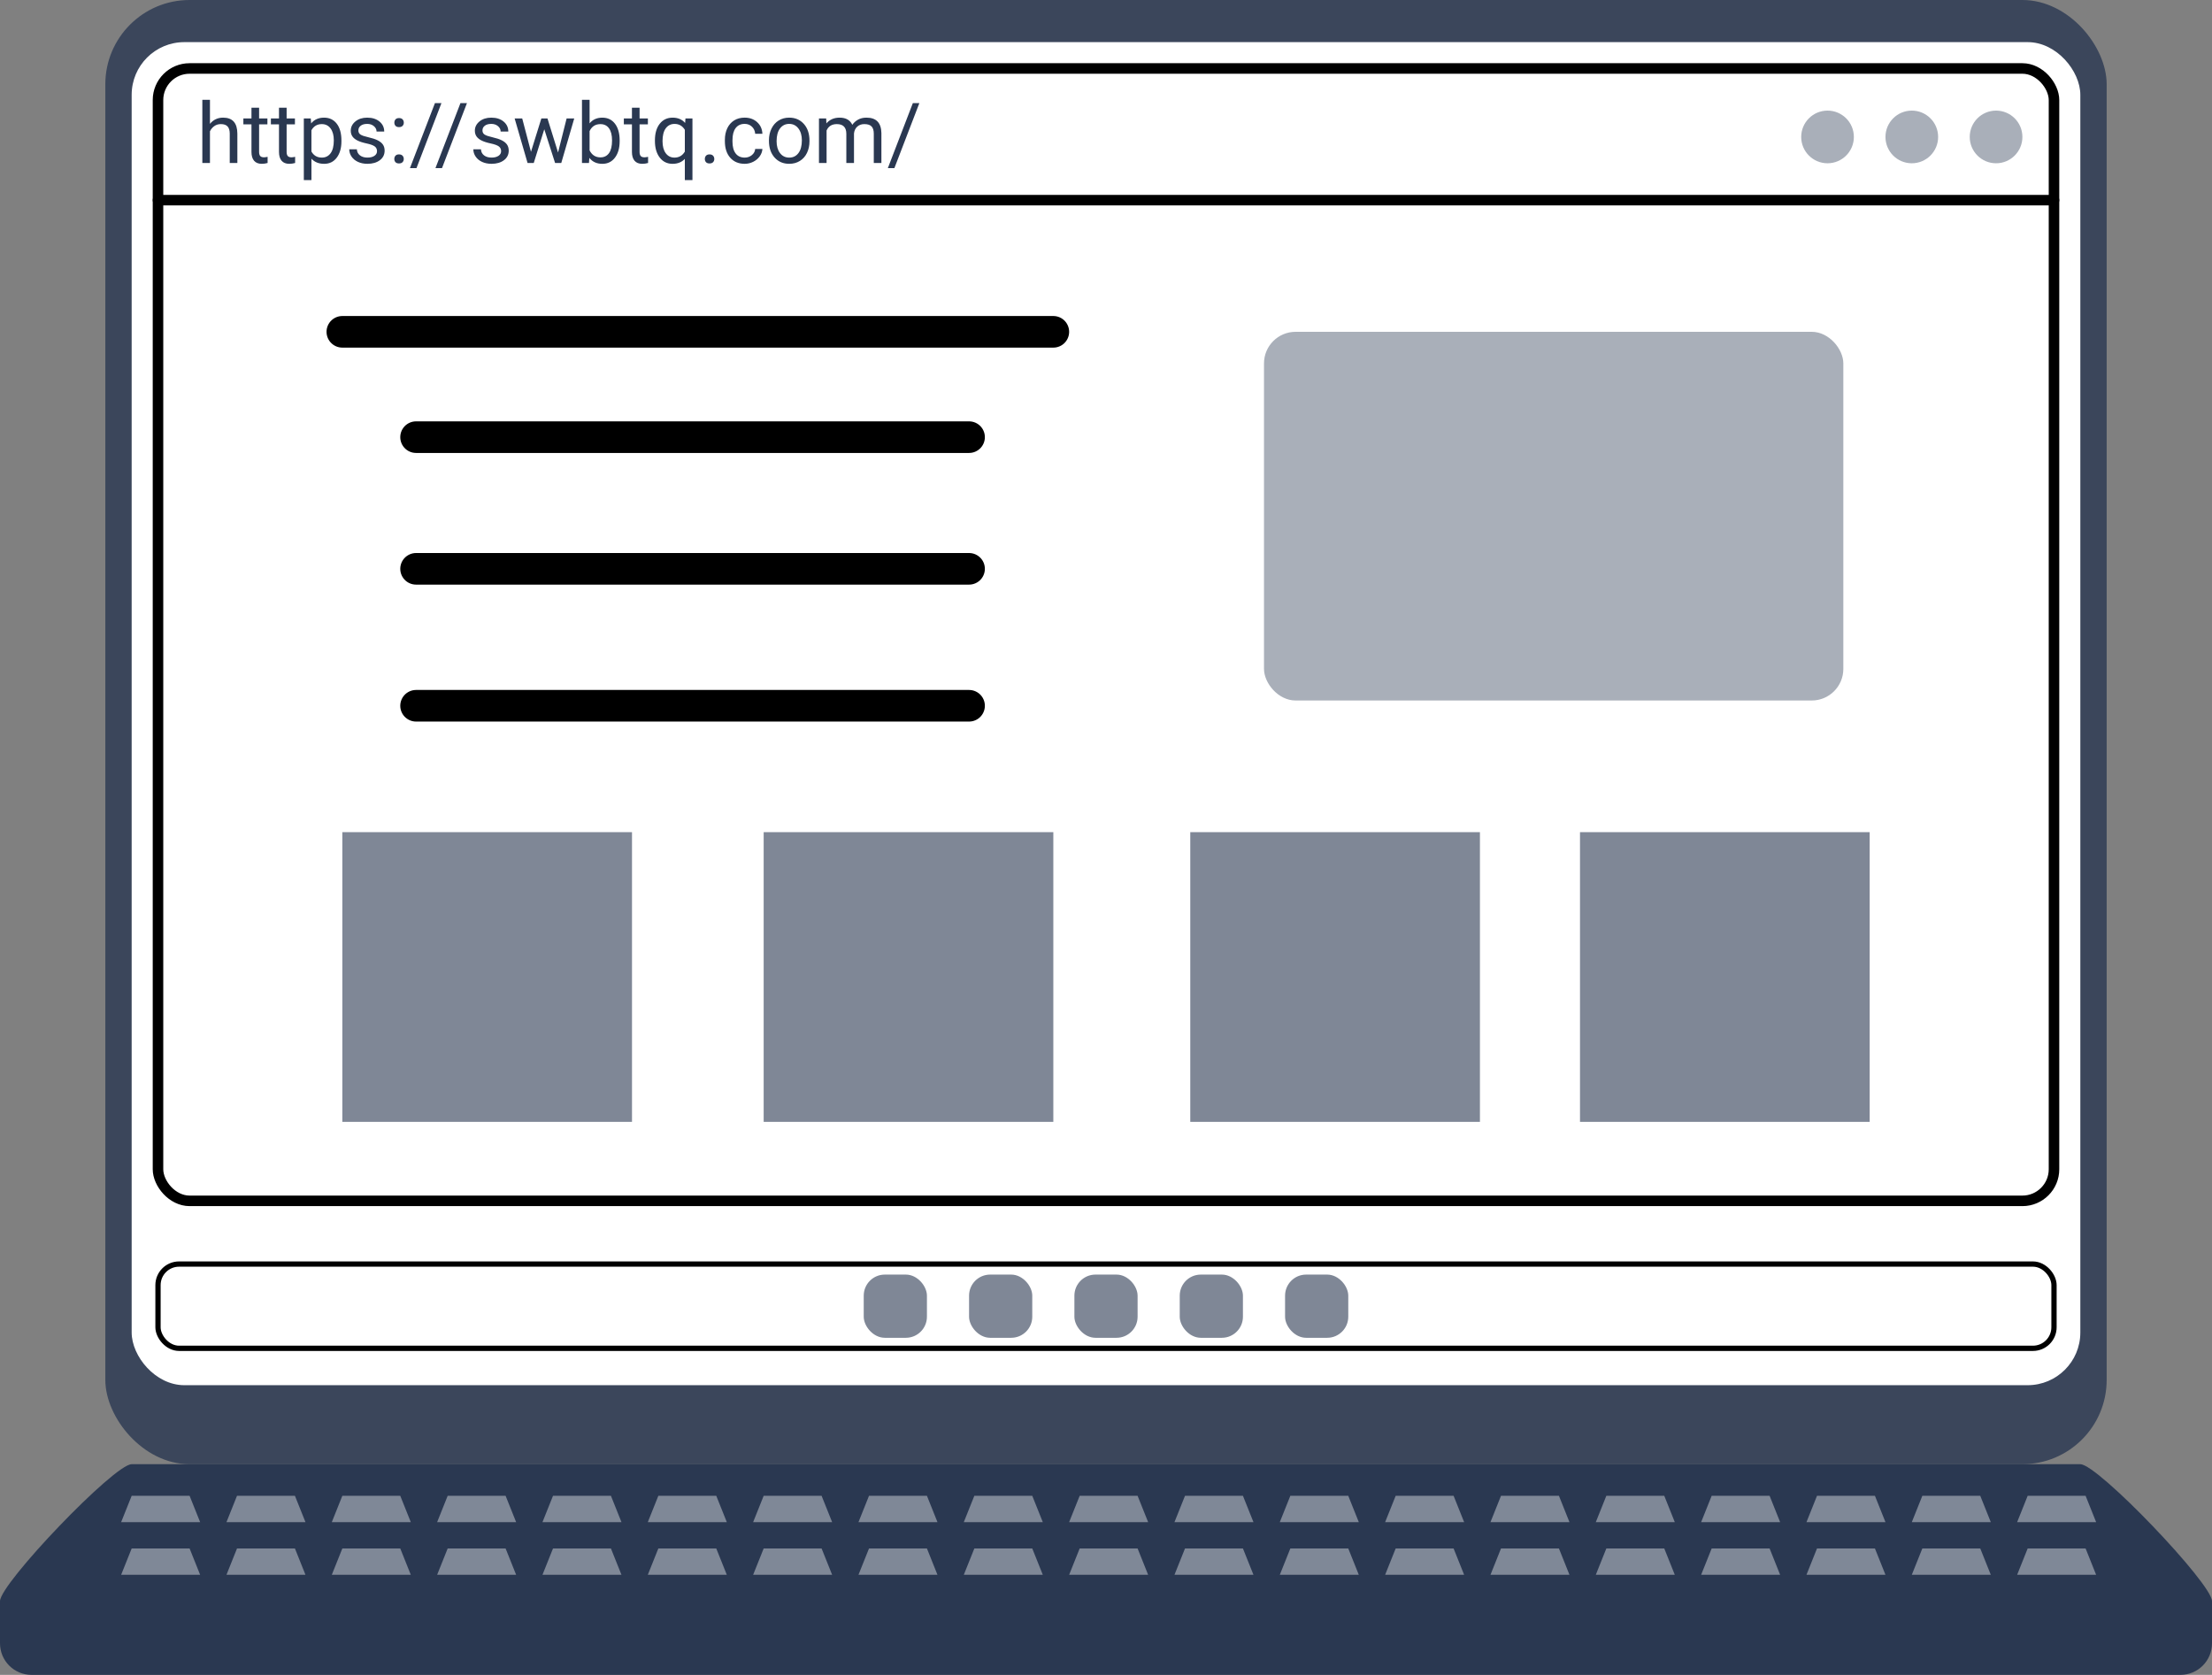 <svg xmlns="http://www.w3.org/2000/svg" width="210" height="159" stroke="#000"
  stroke-linecap="round" stroke-linejoin="round" fill="#fff" fill-rule="evenodd">
  <rect width="100%" height="100%" fill="#808080" stroke="none"/>
  <g stroke="none">
    <rect x="10" width="190" height="139" rx="8" fill="#2a3851" fill-opacity=".8" />
    <rect x="12.5" y="4" width="185" height="127.5" rx="5" />
    <path
      d="M0 152c0-1.662 10.838-13 12.5-13h185c1.662 0 12.5 11.338 12.5 13v4c0 1.662-1.338 3-3 3H3c-1.662 0-3-1.338-3-3z"
      fill="#2a3851" />
    <g fill="#fff" fill-opacity=".4">
      <use href="#B" />
      <use href="#B" x="-10" />
      <use href="#B" x="-20" />
      <use href="#B" x="-30" />
      <use href="#B" x="-40" />
      <use href="#B" x="-50" />
      <use href="#B" x="-60" />
      <use href="#B" x="-70" />
      <use href="#B" x="-80" />
      <use href="#B" x="-90" />
      <path
        d="M92.5 147H98l1 2.5h-7.5zm-10 0H88l1 2.5h-7.5zm-10 0H78l1 2.5h-7.5zm-10 0H68l1 2.5h-7.5zm-10 0H58l1 2.5h-7.5zm-10 0H48l1 2.5h-7.5zm-10 0H38l1 2.5h-7.5zm-10 0H28l1 2.5h-7.5zm-10 0H18l1 2.5h-7.5z" />
      <use href="#B" y="-5" />
      <use href="#B" x="-10" y="-5" />
      <use href="#B" x="-20" y="-5" />
      <use href="#B" x="-30" y="-5" />
      <use href="#B" x="-40" y="-5" />
      <use href="#B" x="-50" y="-5" />
      <use href="#B" x="-60" y="-5" />
      <use href="#B" x="-70" y="-5" />
      <use href="#B" x="-80" y="-5" />
      <use href="#B" x="-90" y="-5" />
      <path
        d="M92.5 142H98l1 2.5h-7.5zm-10 0H88l1 2.5h-7.5zm-10 0H78l1 2.5h-7.5zm-10 0H68l1 2.5h-7.5zm-10 0H58l1 2.5h-7.5zm-10 0H48l1 2.5h-7.5zm-10 0H38l1 2.5h-7.5zm-10 0H28l1 2.5h-7.5zm-10 0H18l1 2.5h-7.5z" />
    </g>
  </g>
  <rect x="15" y="6.5" width="180" height="107.5" rx="3" />
  <g stroke="none" fill="#2a3851" fill-opacity=".4">
    <circle cx="189.5" cy="13" r="2.5" />
    <circle cx="181.5" cy="13" r="2.5" />
    <circle cx="173.5" cy="13" r="2.5" />
  </g>
  <g fill="none">
    <path d="M15 19h180" />
    <path d="M32.5 31.5H100m-60.5 10l52.5 0M39.5 54l52.5 0M39.5 67l52.5 0" stroke-width="3" />
  </g>
  <g stroke="none">
    <path d="M32.5 79H60v27.5H32.5zm40 0H100v27.5H72.5zm40.5 0h27.5v27.5H113zm37 0h27.5v27.5H150z"
      fill="#2a3851" fill-opacity=".6" />
    <rect x="120" y="31.5" width="55" height="35" rx="3" fill="#2a3851" fill-opacity=".4" />
    <g fill="#2a3851" fill-rule="nonzero">
      <path
        d="M19.933 9.473v2.285q.48-.59 1.25-.59 1.34 0 1.351 1.512v2.793h-.723v-2.797q-.004-.457-.209-.676-.205-.219-.639-.219-.352 0-.617.188-.266.188-.414.492v3.012h-.723v-6h.723z" />
      <use href="#C" />
      <use href="#C" x="2.613" />
      <path
        d="M32.414 13.341v.066q0 .965-.441 1.555-.441.59-1.195.59-.769 0-1.211-.488v2.035h-.723v-5.852h.66l.035.469q.441-.547 1.227-.547.762 0 1.205.574.443.574.443 1.598zm-.723-.016q0-.715-.305-1.129-.305-.414-.836-.414-.656 0-.984.582v2.019q.324.578.992.578.52 0 .826-.412.307-.412.307-1.225z" />
      <use href="#D" />
      <path
        d="M37.434 15.094q0-.188.111-.312.111-.125.334-.125.223 0 .338.125.115.125.115.312 0 .18-.115.301-.115.121-.338.121-.223 0-.334-.121-.111-.121-.111-.301zm.004-3.449q0-.188.111-.312.111-.125.334-.125.223 0 .338.125.115.125.115.312 0 .18-.115.301-.115.121-.338.121-.223 0-.334-.121-.111-.121-.111-.301z" />
      <use href="#E" />
      <use href="#E" x="2.422" />
      <use href="#D" x="11.781" />
      <path
        d="M51.976 11.247l1.004 3.231.812-3.231h.723l-1.23 4.227h-.586l-1.027-3.203-1 3.203h-.586l-1.227-4.227h.719l.832 3.164.984-3.164h.582zm6.852 2.098v.062q0 .969-.445 1.557-.445.588-1.195.588-.801 0-1.238-.566l-.035.488h-.664v-6h.723v2.238q.438-.543 1.207-.543.769 0 1.209.582.439.582.439 1.594zm-.723-.019q0-.738-.285-1.141-.285-.402-.82-.402-.715 0-1.027.664v1.828q.332.664 1.035.664.519 0 .809-.402.289-.402.289-1.211z" />
      <use href="#C" x="36.121" />
      <path
        d="M62.176 13.376v-.051q0-.996.457-1.576.457-.58 1.227-.58.75 0 1.184.504l.031-.426h.664v5.852h-.723v-2.016q-.438.469-1.164.469-.766 0-1.221-.596-.455-.596-.455-1.58zm.723.031q0 .727.307 1.141.307.414.826.414.644 0 .984-.57v-2.07q-.344-.558-.977-.558-.523 0-.832.416-.309.416-.309 1.228zm4.016 1.688q0-.188.111-.312.111-.125.334-.125.223 0 .338.125.115.125.115.312 0 .18-.115.301-.115.121-.338.121-.223 0-.334-.121-.111-.121-.111-.301zm3.785-.133q.387 0 .676-.234.289-.234.32-.586h.684q-.019.363-.25.691-.231.328-.615.523-.385.195-.815.195-.863 0-1.373-.576-.51-.576-.51-1.576v-.121q0-.617.227-1.098.227-.48.65-.746.424-.266 1.002-.266.711 0 1.182.426.471.426.502 1.105h-.684q-.031-.41-.31-.674-.279-.264-.69-.264-.551 0-.854.396-.303.397-.303 1.147v.137q0 .731.301 1.125.301.395.859.395zm2.301-1.59v-.051q0-.621.244-1.117.244-.496.68-.766.436-.27.994-.27.863 0 1.397.598.533.598.533 1.59v.051q0 .617-.236 1.107-.236.49-.676.764-.439.273-1.01.273-.859 0-1.393-.598-.533-.598-.533-1.582zm.727.035q0 .703.326 1.129.326.426.873.426.551 0 .875-.432.324-.432.324-1.209 0-.695-.33-1.127-.33-.432-.877-.432-.535 0-.863.426-.328.426-.328 1.219zm4.023-2.16h.684l.019.469q.465-.547 1.254-.547.887 0 1.207.68.211-.305.549-.492.338-.188.799-.188 1.391 0 1.414 1.473v2.832h-.723v-2.789q0-.453-.207-.678-.207-.225-.695-.225-.402 0-.668.24-.266.24-.309.646v2.805h-.727v-2.769q0-.922-.902-.922-.711 0-.973.606v3.086h-.723v-4.227zm9.531-1.461L84.91 15.962h-.621l2.375-6.176h.617z" />
    </g>
  </g>
  <rect x="15" y="120" width="180" height="8" rx="2" stroke-width=".5" />
  <g stroke="none" fill="#2a3851" fill-opacity=".6">
    <rect x="102" y="121" width="6" height="6" rx="2" />
    <rect x="112" y="121" width="6" height="6" rx="2" />
    <rect x="122" y="121" width="6" height="6" rx="2" />
    <rect x="92" y="121" width="6" height="6" rx="2" />
    <rect x="82" y="121" width="6" height="6" rx="2" />
  </g>
  <defs>
    <path id="B" d="M192.5 147h5.5l1 2.5h-7.5z" />
    <path id="C"
      d="M23.875 10.223h.723v1.023h.789v.559h-.789v2.621q0 .254.105.381.105.127.359.127.125 0 .344-.047v.586q-.285.078-.555.078-.484 0-.731-.293-.246-.293-.246-.832v-2.621h-.769v-.559h.769v-1.023z" />
    <path id="D"
      d="M35.793 14.352q0-.293-.221-.455-.221-.162-.769-.279-.549-.117-.871-.281-.322-.164-.477-.391-.154-.227-.154-.539 0-.519.44-.879.439-.359 1.123-.359.719 0 1.166.371.447.371.447.949h-.727q0-.297-.252-.512-.252-.215-.635-.215-.395 0-.617.172-.223.172-.223.449 0 .262.207.395.207.133.748.254.541.121.877.289.336.168.498.404.162.236.162.576 0 .566-.453.908-.453.342-1.176.342-.508 0-.898-.18-.391-.18-.611-.502-.221-.322-.221-.697h.723q.019.363.291.576.272.213.717.213.41 0 .658-.166.248-.166.248-.443z" />
    <path id="E" d="M41.91 9.786l-2.371 6.176h-.621l2.375-6.176h.617z" />
  </defs>
</svg>